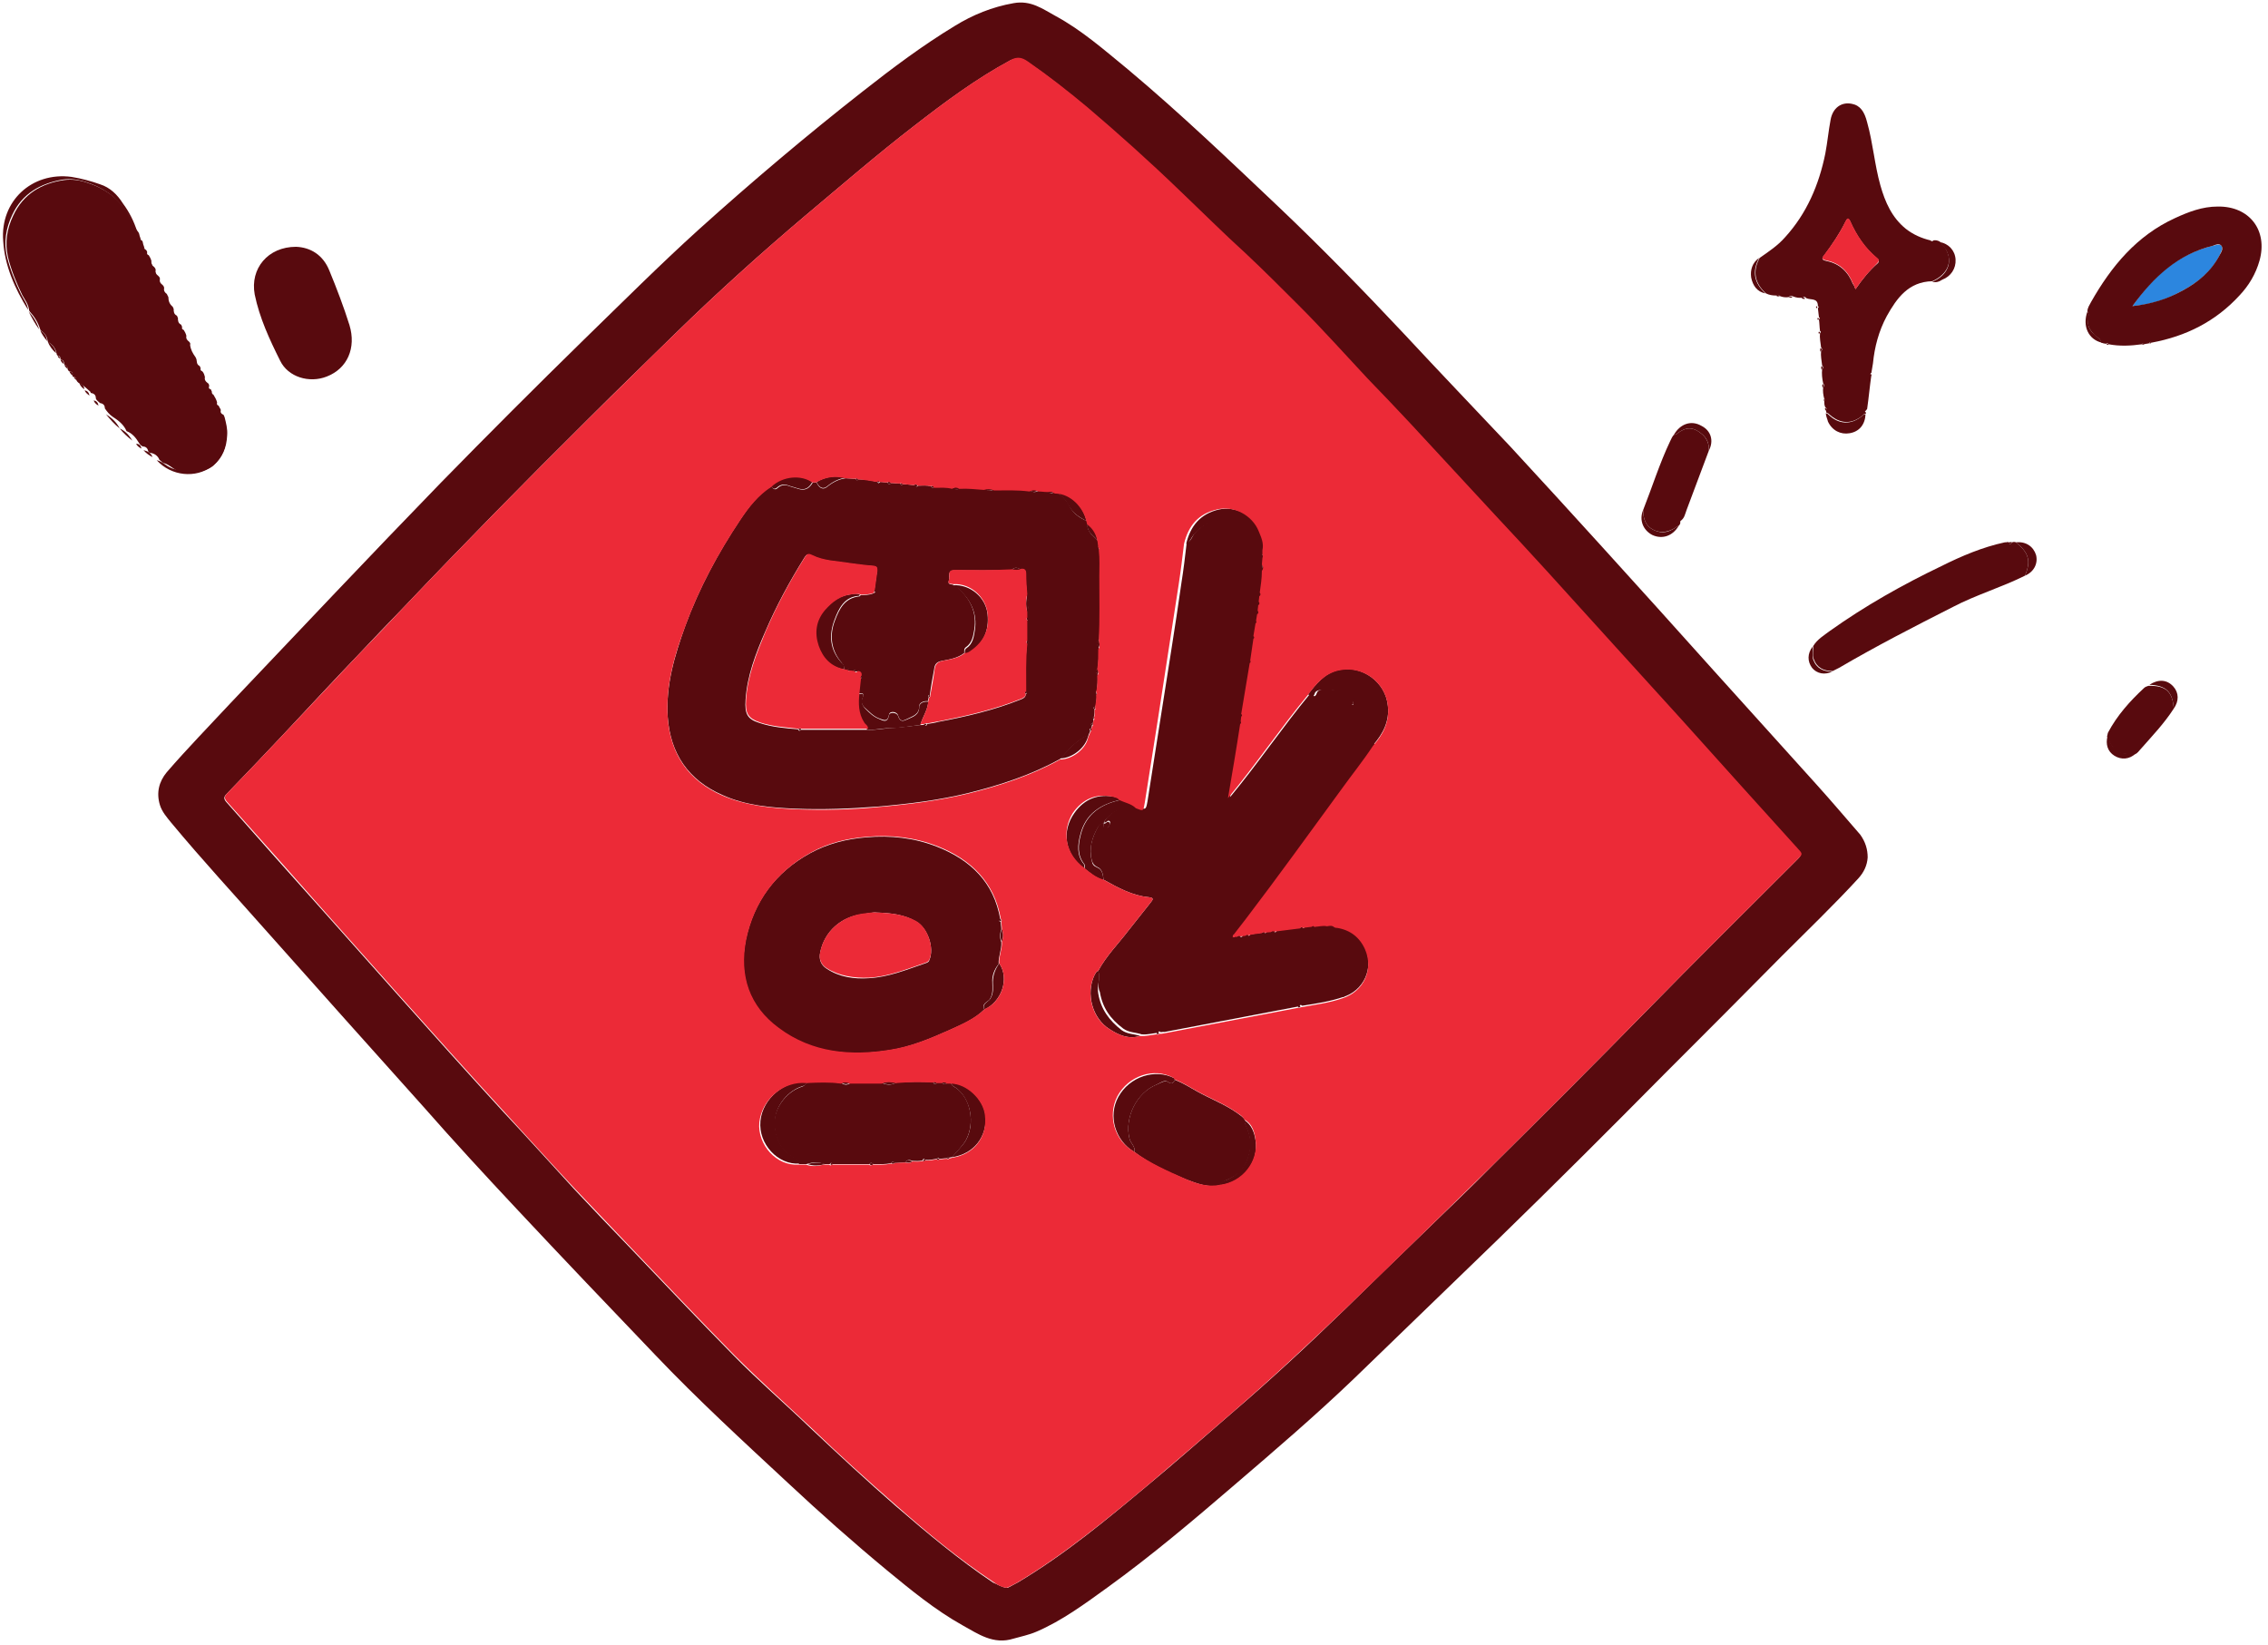 <?xml version="1.0" encoding="UTF-8"?><svg xmlns="http://www.w3.org/2000/svg" xmlns:xlink="http://www.w3.org/1999/xlink" height="310.6" preserveAspectRatio="xMidYMid meet" viewBox="9.3 9.9 428.3 310.6" width="428.3"><g id="change1_1"><path d="M412,67.7c3.9-5.6,8.5-9.8,15.2-11.4c0.5-0.1,1.2-0.4,1.6,0c0.4,0.5-0.1,1.1-0.3,1.7 c-1.5,3.1-4.1,5.2-7.1,6.8C418.6,66.4,415.5,67.4,412,67.7z" fill="#2C86DF" /></g><g fill="#580A0E" id="change2_1"><path d="M362,171.8c-0.1,1.5-0.7,2.8-1.8,4c-4.6,5-9.6,9.8-14.4,14.6c-7.3,7.4-14.7,14.8-22.1,22.2 c-10.4,10.5-20.8,20.9-31.4,31.2c-9.1,8.8-18.2,17.6-27.3,26.4c-7.3,7-14.9,13.5-22.6,20.1c-7.8,6.7-15.6,13.3-23.9,19.3 c-4.3,3.1-8.6,6.3-13.5,8.4c-1.4,0.6-2.9,0.9-4.3,1.3c-3.8,1.2-6.7-0.9-9.6-2.5c-5.2-2.9-9.8-6.7-14.3-10.4 c-6.4-5.3-12.6-10.8-18.7-16.5c-8.5-7.9-17-15.7-25-24.1c-8.8-9.2-17.5-18.3-26.2-27.6c-6-6.4-11.9-12.8-17.7-19.4 c-9.8-10.9-19.6-21.9-29.4-32.9c-6.1-6.9-12.3-13.6-18.2-20.7c-0.8-1-1.7-2-2.1-3.3c-0.7-2.3-0.2-4.4,1.3-6.2 c3.8-4.4,7.9-8.6,11.9-12.9c13.3-14,26.5-28,39.9-41.8c8.9-9.1,17.9-18.1,27-27c7.2-7,14.3-14.1,21.7-20.8c10-9,20.4-17.8,31-26.1 c5.6-4.4,11.2-8.6,17.3-12.3c3.4-2.1,7.1-3.6,11.1-4.3c3.3-0.6,5.5,1.1,7.9,2.4c5,2.7,9.3,6.5,13.7,10.1 c9.9,8.3,19.2,17.2,28.6,26.1c8.1,7.7,15.9,15.7,23.6,23.9c6.6,7.1,13.3,14.1,20,21.2c5.8,6.3,11.6,12.6,17.3,18.9 c7.1,7.8,14.2,15.7,21.2,23.5c6.5,7.2,12.9,14.3,19.4,21.5c2.8,3.1,5.5,6.3,8.2,9.4C361.6,168.9,362,170.3,362,171.8z M199.4,309.7 c0.1,0,0.3,0,0.4-0.1c0.6-0.3,1.1-0.6,1.7-0.9c8.9-5.3,16.7-11.8,24.6-18.4c5.3-4.4,10.4-8.9,15.6-13.4 c7.5-6.4,14.7-13.1,21.7-19.9c4.7-4.6,9.4-9.2,14.2-13.8c4.6-4.5,9.3-8.9,13.8-13.5c9.6-9.5,19.2-19.1,28.6-28.7 c9.4-9.6,19-19.1,28.5-28.6c1.1-1.1,1.1-1.1,0.1-2.3c-3.4-3.8-6.9-7.6-10.3-11.4c-3.9-4.3-7.7-8.6-11.6-12.9 c-3.3-3.6-6.6-7.3-9.9-10.9c-5.2-5.7-10.3-11.4-15.5-17.1c-3.2-3.5-6.5-7-9.8-10.6c-5.4-5.8-10.7-11.6-16.1-17.4 c-2.6-2.8-5.4-5.6-8-8.4c-4.3-4.6-8.5-9.2-12.9-13.7c-3.3-3.3-6.6-6.6-10-9.8c-4.3-3.9-8.4-8-12.6-12c-5.7-5.4-11.5-10.7-17.4-15.7 c-3.6-3-7.3-6-11.2-8.6c-1-0.7-1.9-0.9-3.2-0.3c-6.5,3.5-12.4,7.9-18.2,12.4c-7,5.4-13.7,11.2-20.5,16.9 c-8.4,7.1-16.6,14.5-24.5,22.2c-5.4,5.3-10.9,10.6-16.3,16c-11.9,11.8-23.6,23.7-35.1,35.8c-2.9,3-5.8,6-8.7,9.1 c-4.8,5-9.5,10.1-14.3,15.2c-3.5,3.7-6.9,7.3-10.4,10.9c-0.5,0.5-0.6,0.9-0.1,1.5c6.1,6.9,12.2,13.8,18.4,20.7 c4.6,5.2,9.2,10.3,13.8,15.5c6.7,7.5,13.4,15,20.2,22.4c4.5,4.8,8.9,9.7,13.4,14.6c3.3,3.5,6.6,7,10,10.5c6.7,7,13.3,14,20.1,20.9 c4.6,4.7,9.6,9,14.4,13.6c5.3,5,10.7,10,16.2,14.8c5.9,5.1,11.9,10.1,18.3,14.4C197.6,309,198.4,309.6,199.4,309.7z" fill="inherit" /><path d="M24.3,82.3c-0.3-0.2-0.5-0.4-0.6-0.7c0-0.3-0.1-0.5-0.4-0.5C23.1,81.1,23,81,23,80.8 c0.1-0.5-0.1-0.7-0.6-0.8c-0.2-0.1-0.3-0.2-0.3-0.4c0-0.4-0.2-0.7-0.6-0.8c0-0.1-0.1-0.1-0.1-0.2c0-0.4-0.1-0.7-0.6-0.8 c0-0.1-0.1-0.1-0.1-0.2c0-0.3-0.1-0.5-0.4-0.5c-0.2-0.1-0.3-0.2-0.3-0.4c-0.2-1-0.7-1.7-1.6-2.2c0-0.1-0.1-0.1-0.1-0.2 c-0.1-0.8-0.5-1.5-1.3-2c0-0.1-0.1-0.1-0.1-0.2c-0.4-1.3-1.1-2.4-2-3.4c0-0.1-0.1-0.1-0.1-0.2c-0.1-1.1-0.8-2-1.3-2.9 c-1.1-2.3-2.1-4.7-2.7-7.2c-0.6-2.7-0.2-5.3,1-7.8c1.9-4.1,5.4-6.1,9.6-6.7c1.4-0.2,3,0,4.4,0.5c3.1,1,5.6,2.7,7.4,5.4 c0.8,1.3,1.2,2.7,2.2,3.9c0.1,0.1,0.1,0.2,0.2,0.4c0,0.5,0,1,0.6,1.3c0,0.1,0.1,0.3,0.1,0.4c0,0.5,0,1,0.6,1.3 c0.1,0.1,0.1,0.2,0.2,0.4c-0.1,0.3,0,0.5,0.3,0.6c0.2,0.3,0.4,0.7,0.5,1.1c-0.1,0.5,0.1,0.8,0.5,1.1c0.2,0.2,0.3,0.4,0.3,0.6 c-0.1,0.5,0.1,0.8,0.5,1.1c0.2,0.2,0.3,0.3,0.3,0.6c-0.1,0.5,0.1,0.8,0.5,1.1c0.2,0.2,0.3,0.4,0.3,0.6c-0.1,0.5,0.1,0.8,0.5,1.1 c0.1,0.2,0.2,0.4,0.3,0.6c0,0.7,0.2,1.3,0.8,1.8c0.1,0.1,0.1,0.3,0.2,0.4c0,0.5,0,1,0.6,1.3c0.1,0.1,0.1,0.3,0.2,0.4 c0,0.5,0,1,0.6,1.3c0.1,0.1,0.1,0.3,0.2,0.4c-0.1,0.3,0,0.5,0.3,0.6c0.2,0.3,0.4,0.7,0.5,1.1c-0.1,0.5,0.1,0.8,0.5,1.1 c0.2,0.2,0.3,0.4,0.2,0.6c0.1,0.9,0.5,1.6,1,2.3c0.1,0.1,0.1,0.3,0.2,0.4c0.1,0.5,0,1,0.6,1.3c0.1,0.1,0.1,0.3,0.2,0.4 c-0.1,0.3,0,0.5,0.3,0.6c0.3,0.3,0.4,0.7,0.5,1.1c-0.1,0.5,0.1,0.8,0.5,1.1c0.2,0.1,0.3,0.3,0.3,0.6c-0.1,0.3-0.1,0.5,0.3,0.6 c0.1,0.1,0.1,0.3,0.2,0.4c0,0.2,0,0.5,0.3,0.6c0.3,0.5,0.6,1,0.7,1.5c-0.1,0.3,0,0.5,0.3,0.6c0.1,0.3,0.3,0.5,0.4,0.8 c-0.1,0.4,0,0.7,0.5,0.9c0.1,0.1,0.1,0.3,0.2,0.4c0.3,1.2,0.6,2.3,0.5,3.5c-0.1,2.3-0.9,4.2-2.6,5.7c-1.5,1.3-5.1,1.8-6.9,0.9 c-0.9-0.4-1.6-1.2-2.6-1.4c-0.2-0.2-0.5-0.4-0.7-0.6c-0.3-0.8-1-1.2-1.7-1.3c-0.2,0-0.3-0.1-0.4-0.3c-0.1-0.5-0.4-0.9-1-0.9 c-0.3-0.1-0.5-0.3-0.7-0.6c-0.6-1-1.3-1.9-2.4-2.3c0,0,0,0,0,0c-0.5-1.2-1.5-2-2.6-2.7c-0.6-0.4-1.1-1-1.5-1.6c0-0.6-0.3-0.9-0.9-1 c-0.3-0.3-0.7-0.5-0.8-0.9c0-0.6-0.3-0.9-0.9-1c-0.1,0-0.1-0.1-0.1-0.2C25.2,82.8,24.8,82.5,24.3,82.3z" fill="inherit" /><path d="M347.1,66c-0.6,0.1-1.2,0-1.7-0.2c-0.2-0.3-0.4-0.3-0.7-0.1c-0.7,0-1.3-0.1-1.9-0.4 c-2.1-1.9-2.6-4.1-1.2-6.7c1.7-1.2,3.4-2.3,4.8-3.9c4.1-4.5,6.4-9.9,7.6-15.8c0.4-2.1,0.6-4.3,1-6.4c0.4-2.2,2-3.4,4-3 c1.6,0.3,2.4,1.5,2.9,3.5c1.1,3.9,1.4,8,2.5,11.9c0.9,3.2,2.2,6.1,4.8,8.2c1.4,1.1,3,1.8,4.7,2.2c0.1,0.2,0.3,0.3,0.5,0 c0.4-0.1,0.8,0,1.2,0.2c0.4,0.5,0.9,0.9,1.2,1.5c1.3,2.3,0.3,4.7-2.6,6c-4.5,0.1-6.7,3.2-8.6,6.6c-1.5,2.8-2.3,5.8-2.6,8.9 c-0.1,0.6-0.2,1.2-0.3,1.8c-0.2,0.1-0.3,0.3,0,0.4c-0.3,2.1-0.5,4.3-0.8,6.4c0,0.1-0.2,0.2-0.3,0.4c0,0-0.1,0-0.1,0.1 c0,0,0,0.1,0.1,0.1c0,0.1,0.1,0.2,0.1,0.3c-0.3,0-0.4,0.1-0.6,0.3c-2.1,1.8-4.4,1.7-6.5-0.3c-0.1-0.1-0.3-0.1-0.4-0.2 c0-0.2-0.1-0.3-0.1-0.5c0.2-0.2,0.2-0.3-0.1-0.5c-0.2-0.4-0.2-0.8-0.2-1.2c0.2-0.2,0.2-0.3,0-0.4c-0.2-0.7-0.3-1.5-0.2-2.2 c0.3-0.2,0.2-0.5,0-0.7c-0.2-0.9-0.3-1.8-0.2-2.7c0.3-0.2,0.2-0.5,0-0.7c-0.1-0.9-0.3-1.8-0.2-2.7c0.3-0.2,0.2-0.5,0-0.7 c-0.1-0.9-0.3-1.8-0.2-2.7c0.2-0.2,0.2-0.3,0-0.4c-0.1-0.7-0.1-1.5-0.2-2.2c0.2-0.2,0.2-0.3,0-0.4c-0.1-0.6-0.1-1.1-0.2-1.7 c0.2-0.2,0.2-0.3,0-0.4c0-1.6-1.3-1.1-2.2-1.5c-0.2-0.3-0.4-0.3-0.7-0.1c-0.6,0.1-1.2,0-1.7-0.2C347.5,65.7,347.3,65.7,347.1,66z M359.7,64.5c1.3-1.9,2.6-3.5,4.1-4.8c0.4-0.3,0.4-0.7,0-1c-2.3-1.9-3.9-4.3-5.1-7c-0.4-0.8-0.6-0.5-0.9,0.1 c-1.1,2.2-2.5,4.3-4,6.3c-0.6,0.7-0.4,0.9,0.5,1.1c2.4,0.5,4,2,4.9,4.3C359.4,63.7,359.5,64,359.7,64.5z" fill="inherit" /><path d="M403.5,68.7c0-0.7,0.4-1.2,0.7-1.8c3.8-6.7,8.6-12.5,15.8-15.8c2.6-1.2,5.2-2.2,8.1-2.2 c6-0.1,9.5,4.5,7.9,10.2c-0.7,2.5-2,4.7-3.8,6.6c-4.5,4.9-10.1,7.7-16.6,8.9c-0.2-0.2-0.3-0.2-0.4,0.1c-0.3,0.1-0.7,0.1-1,0.2 c-0.2-0.2-0.3-0.2-0.4,0c-2.1,0.3-4.2,0.4-6.3,0c-0.1-0.2-0.3-0.3-0.4-0.1c-0.4,0-0.7-0.1-1-0.2c-0.1-0.7-0.7-1-1.2-1.4 c-0.9-0.9-1.5-1.8-1.3-3.1C403.7,69.6,403.8,69.1,403.5,68.7z M412,67.7c3.5-0.4,6.5-1.3,9.4-2.9c3-1.6,5.5-3.7,7.1-6.8 c0.3-0.5,0.7-1.2,0.3-1.7c-0.4-0.5-1.1-0.2-1.6,0C420.6,57.9,416,62.2,412,67.7z" fill="inherit" /><path d="M65.2,56.5c2.7,0.1,5.1,1.5,6.3,4.5c1.4,3.4,2.7,6.8,3.8,10.3c1.3,4.3-0.4,8.2-4.3,9.7 c-3.3,1.3-7.3,0.1-8.8-3c-2-4-3.9-8.1-4.8-12.5C56.5,60.6,59.9,56.5,65.2,56.5z" fill="inherit" /><path d="M389.3,112.3c0.2-0.1,0.5-0.1,0.7,0c2.2,1.8,3,3.3,1.7,6.3c-4.4,2.2-9.2,3.6-13.6,5.9 c-7.3,3.7-14.5,7.4-21.5,11.5c-0.4,0.2-0.8,0.4-1.2,0.6c-1.7,0-3-0.6-3.6-2.3c-0.3-0.8,0-1.6-0.1-2.4c0.8-1.3,2-2,3.2-2.9 c6.6-4.7,13.7-8.7,21-12.2c3.8-1.9,7.8-3.6,12-4.5c0.2,0,0.4,0,0.6-0.1C388.7,112.7,389,112.7,389.3,112.3z" fill="inherit" /><path d="M332,95c-1.4,3.7-2.8,7.5-4.2,11.2c-0.3,0.8-0.4,1.6-1.2,2.1c0,0,0,0.1,0,0.1c0.1,0.3-0.1,0.6-0.3,0.8 c-0.3,0-0.5,0.3-0.7,0.4c-1.2,0.7-2.4,1-3.7,0.5c-1.8-0.7-2.3-2.2-2.3-3.9c1.7-4.3,3.1-8.8,5.1-13c0.2-0.4,0.4-0.9,0.7-1.2 c0.3,0,0.5-0.1,0.7-0.3c1.6-1.2,2.9-1.2,4.4,0C331.6,92.5,332.1,93.7,332,95z" fill="inherit" /><path d="M419.8,143.7c-1.8,2.8-4.1,5.2-6.3,7.7c-0.3,0.3-0.5,0.7-1,0.9c-0.8,0-1.5,0-2.3-0.1 c-1.8-0.3-2.3-1.8-3-3.2c0.1-0.3,0.1-0.6,0.2-0.8c1.7-3.2,4.1-5.9,6.8-8.4c0.2-0.2,0.5-0.3,0.8-0.4 C418.3,139.3,419.6,140.5,419.8,143.7z" fill="inherit" /><path d="M35.2,53.6c-1-1.2-1.3-2.7-2.2-3.9c-1.8-2.7-4.3-4.4-7.4-5.4c-1.5-0.5-3-0.7-4.4-0.5 c-4.2,0.7-7.7,2.6-9.6,6.7c-1.2,2.5-1.6,5.2-1,7.8c0.6,2.5,1.6,4.9,2.7,7.2c0.5,1,1.2,1.8,1.3,2.9c-2.5-4-4.4-8.3-4.7-13 c-0.6-7.5,5.4-13.1,12.9-12.1c1.9,0.3,3.7,0.8,5.4,1.4c1.9,0.6,3.3,2,4.3,3.6C33.7,49.9,34.6,51.7,35.2,53.6z" fill="inherit" /><path d="M38.9,96.8c1,0.2,1.7,1,2.6,1.4c1.7,0.9,5.4,0.4,6.9-0.9c1.7-1.5,2.5-3.3,2.6-5.7c0-1.3-0.2-2.4-0.5-3.5 c2.3,3.4,1.9,7.4-1.1,9.8C46.3,100.3,41.6,99.8,38.9,96.8z" fill="inherit" /><path d="M354.1,87.9c0.1,0.1,0.3,0.1,0.4,0.2c2,2,4.4,2.1,6.5,0.3c0.2-0.2,0.4-0.3,0.6-0.3c-0.1,2-1.2,3.3-3,3.6 c-1.7,0.3-3.3-0.5-4.1-2.2C354.4,89,354.1,88.5,354.1,87.9z" fill="inherit" /><path d="M374.2,63.1c2.9-1.2,3.9-3.7,2.6-6c-0.3-0.5-0.8-1-1.2-1.5c1.7,0.3,2.9,1.6,3,3.3c0.1,1.7-0.9,3.2-2.5,3.8 C375.5,63.1,374.9,63.3,374.2,63.1z" fill="inherit" /><path d="M391.7,118.6c1.3-3,0.5-4.5-1.7-6.3c1.9-0.2,3.3,0.8,3.8,2.4C394.2,116.3,393.4,117.9,391.7,118.6z" fill="inherit" /><path d="M332,95c0.1-1.4-0.4-2.5-1.5-3.3c-1.5-1.2-2.8-1.2-4.4,0c-0.2,0.2-0.4,0.3-0.7,0.3c1.2-2.1,3.3-2.8,5.2-1.7 C332.4,91.2,333,93.1,332,95z" fill="inherit" /><path d="M419.8,143.7c-0.2-3.2-1.5-4.4-4.6-4.5c1.7-1.1,3.3-1,4.5,0.3C420.8,140.7,420.8,142.3,419.8,143.7z" fill="inherit" /><path d="M319.6,106.2c0,1.7,0.5,3.2,2.3,3.9c1.4,0.6,2.6,0.2,3.7-0.5c0.2-0.1,0.4-0.4,0.7-0.4 c-1.1,1.9-3.1,2.6-5,1.7C319.6,110,318.8,108.1,319.6,106.2z" fill="inherit" /><path d="M407.3,148.9c0.6,1.4,1.2,2.9,3,3.2c0.7,0.1,1.5,0.1,2.3,0.1c-1.2,1.1-2.7,1.2-4,0.4 C407.3,151.8,406.9,150.4,407.3,148.9z" fill="inherit" /><path d="M341.5,58.6c-1.4,2.6-0.9,4.8,1.2,6.7c-1.6-0.3-2.4-1.5-2.7-3C339.8,60.9,340.2,59.5,341.5,58.6z" fill="inherit" /><path d="M351.6,132c0.1,0.8-0.1,1.6,0.1,2.4c0.6,1.7,1.9,2.3,3.6,2.3c-1.4,0.7-2.9,0.4-3.8-0.7 C350.6,134.8,350.6,133.3,351.6,132z" fill="inherit" /><path d="M403.5,68.7c0.3,0.4,0.3,0.9,0.2,1.4c-0.3,1.3,0.3,2.3,1.3,3.1c0.4,0.4,1,0.7,1.2,1.4 C403.7,74,402.5,71.5,403.5,68.7z" fill="inherit" /><path d="M29.3,88.1c1.1,0.7,2,1.5,2.6,2.7C30.9,90,30.1,89.1,29.3,88.1z" fill="inherit" /><path d="M14.7,68.7c0.9,1,1.6,2.1,2,3.4C15.9,71,15.3,69.9,14.7,68.7z" fill="inherit" /><path d="M31.9,90.8c1.1,0.5,1.8,1.3,2.4,2.3C33.4,92.4,32.6,91.7,31.9,90.8z" fill="inherit" /><path d="M18.3,74.4c0.8,0.5,1.4,1.2,1.6,2.2C19.2,76,18.7,75.3,18.3,74.4z" fill="inherit" /><path d="M16.9,72.3c0.8,0.4,1.2,1.1,1.3,2C17.7,73.7,17.2,73,16.9,72.3z" fill="inherit" /><path d="M36.4,94.9c0.8,0.2,1.4,0.5,1.7,1.3C37.5,95.9,36.9,95.5,36.4,94.9z" fill="inherit" /><path d="M45.2,76.8c-0.5-0.7-0.9-1.4-1-2.3C44.7,75.3,45,76,45.2,76.8z" fill="inherit" /><path d="M41.2,67.5c-0.6-0.5-0.7-1.1-0.8-1.8C40.8,66.2,41,66.8,41.2,67.5z" fill="inherit" /><path d="M35,93.7c0.6,0,0.9,0.3,1,0.9C35.6,94.4,35.2,94.1,35,93.7z" fill="inherit" /><path d="M24.3,82.3c0.5,0.1,0.9,0.4,0.9,1.1C24.8,83.1,24.5,82.8,24.3,82.3z" fill="inherit" /><path d="M25.3,83.6c0.5,0.1,0.8,0.4,0.9,1C25.8,84.3,25.4,84,25.3,83.6z" fill="inherit" /><path d="M27,85.5c0.5,0.1,0.8,0.4,0.9,1C27.4,86.2,27.1,85.9,27,85.5z" fill="inherit" /><path d="M35.9,55.2c-0.6-0.3-0.5-0.8-0.6-1.3C35.7,54.3,35.8,54.8,35.9,55.2z" fill="inherit" /><path d="M41.9,69.2c-0.6-0.3-0.5-0.8-0.6-1.3C41.7,68.2,41.8,68.7,41.9,69.2z" fill="inherit" /><path d="M36.6,56.9c-0.6-0.3-0.5-0.8-0.6-1.3C36.4,56,36.5,56.4,36.6,56.9z" fill="inherit" /><path d="M42.6,70.8c-0.6-0.3-0.5-0.8-0.6-1.3C42.4,69.9,42.5,70.4,42.6,70.8z" fill="inherit" /><path d="M46,78.5c-0.5-0.3-0.5-0.8-0.6-1.3C45.8,77.6,45.9,78.1,46,78.5z" fill="inherit" /><path d="M47.3,81.6c-0.4-0.3-0.5-0.6-0.5-1.1C47.1,80.9,47.3,81.2,47.3,81.6z" fill="inherit" /><path d="M38,60c-0.4-0.3-0.5-0.6-0.5-1.1C37.7,59.3,38,59.6,38,60z" fill="inherit" /><path d="M38.7,61.7c-0.4-0.3-0.5-0.6-0.5-1.1C38.5,61,38.7,61.3,38.7,61.7z" fill="inherit" /><path d="M39.4,63.4c-0.4-0.3-0.5-0.6-0.5-1.1C39.2,62.6,39.4,63,39.4,63.4z" fill="inherit" /><path d="M40.1,65.1c-0.4-0.3-0.5-0.6-0.5-1.1C39.9,64.3,40.1,64.6,40.1,65.1z" fill="inherit" /><path d="M44,74c-0.4-0.3-0.5-0.6-0.5-1.1C43.7,73.2,44,73.5,44,74z" fill="inherit" /><path d="M389.3,112.3c-0.3,0.4-0.6,0.3-0.9,0.1C388.6,112.3,389,112.2,389.3,112.3z" fill="inherit" /><path d="M21.5,78.8c0.4,0.1,0.6,0.3,0.6,0.8C21.8,79.3,21.5,79.1,21.5,78.8z" fill="inherit" /><path d="M22.4,80c0.5,0.1,0.7,0.3,0.6,0.8C22.7,80.6,22.5,80.3,22.4,80z" fill="inherit" /><path d="M50.2,87.6c-0.4-0.1-0.6-0.4-0.5-0.9C50,87,50.2,87.3,50.2,87.6z" fill="inherit" /><path d="M20.7,77.8c0.5,0.1,0.6,0.3,0.6,0.8C21,78.4,20.8,78.1,20.7,77.8z" fill="inherit" /><path d="M353.3,79c0.3,0.2,0.3,0.4,0,0.7C353.2,79.5,353.2,79.2,353.3,79z" fill="inherit" /><path d="M353.1,75.6c0.3,0.2,0.3,0.4,0,0.7C353,76.1,353,75.9,353.1,75.6z" fill="inherit" /><path d="M347.1,66c0.2-0.2,0.5-0.2,0.7,0.1C347.5,66.1,347.3,66.1,347.1,66z" fill="inherit" /><path d="M344.7,65.7c0.2-0.2,0.5-0.2,0.7,0.1C345.1,65.9,344.9,65.9,344.7,65.7z" fill="inherit" /><path d="M353.5,82.4c0.3,0.2,0.3,0.4,0,0.7C353.4,82.8,353.4,82.6,353.5,82.4z" fill="inherit" /><path d="M349.5,66.2c0.2-0.2,0.5-0.2,0.7,0.1C349.9,66.4,349.7,66.3,349.5,66.2z" fill="inherit" /><path d="M374.4,55.5c-0.2,0.2-0.3,0.2-0.5,0C374.1,55.4,374.2,55.4,374.4,55.5z" fill="inherit" /><path d="M37,57.9c-0.3-0.1-0.3-0.3-0.3-0.6C37,57.4,37.1,57.6,37,57.9z" fill="inherit" /><path d="M352.3,67.7c0.2,0.1,0.3,0.3,0,0.4C352.3,68,352.2,67.9,352.3,67.7z" fill="inherit" /><path d="M352.6,69.9c0.2,0.1,0.3,0.3,0,0.4C352.5,70.2,352.5,70,352.6,69.9z" fill="inherit" /><path d="M43,71.8c-0.3-0.1-0.3-0.3-0.3-0.6C43,71.4,43.1,71.5,43,71.8z" fill="inherit" /><path d="M352.8,72.5c0.2,0.1,0.3,0.3,0,0.4C352.7,72.8,352.7,72.7,352.8,72.5z" fill="inherit" /><path d="M415.2,74.7c0.1-0.2,0.3-0.3,0.4-0.1C415.5,74.7,415.4,74.8,415.2,74.7z" fill="inherit" /><path d="M49.3,86C49,85.9,49,85.6,49,85.3C49.2,85.5,49.3,85.7,49.3,86z" fill="inherit" /><path d="M407.1,74.9c0.2-0.2,0.3-0.2,0.4,0.1C407.3,75,407.2,75,407.1,74.9z" fill="inherit" /><path d="M413.8,74.9c0.1-0.2,0.3-0.3,0.4,0C414.1,75,413.9,75,413.8,74.9z" fill="inherit" /><path d="M353.8,85.2c0.2,0.1,0.3,0.3,0,0.4C353.7,85.6,353.7,85.4,353.8,85.2z" fill="inherit" /><path d="M20.2,77.1c0.3,0,0.4,0.2,0.4,0.5C20.4,77.5,20.2,77.3,20.2,77.1z" fill="inherit" /><path d="M354,86.9c0.2,0.1,0.3,0.3,0.1,0.5C353.9,87.2,353.9,87.1,354,86.9z" fill="inherit" /><path d="M46.4,79.5c-0.3-0.1-0.3-0.3-0.3-0.6C46.3,79.1,46.4,79.2,46.4,79.5z" fill="inherit" /><path d="M362.6,80.9c-0.2-0.2-0.2-0.3,0-0.4C362.7,80.6,362.7,80.8,362.6,80.9z" fill="inherit" /><path d="M48.3,83.8C48,83.7,48,83.5,48,83.2C48.2,83.4,48.3,83.6,48.3,83.8z" fill="inherit" /><path d="M47.9,82.8c-0.3-0.1-0.3-0.3-0.3-0.6C47.8,82.4,47.9,82.6,47.9,82.8z" fill="inherit" /><path d="M23.3,81.1c0.3,0,0.4,0.2,0.4,0.5C23.5,81.6,23.4,81.4,23.3,81.1z" fill="inherit" /><path d="M326.6 108.4L326.7 108.3 326.7 108.4z" fill="inherit" /><path d="M361.6,87.8c0,0,0-0.1-0.1-0.1c0,0,0,0,0.1-0.1C361.5,87.7,361.5,87.8,361.6,87.8z" fill="inherit" /><path d="M216,143.8c0,0.5,0,1-0.1,1.4c-0.3,0.1-0.4,0.3-0.1,0.5c0,0.2-0.1,0.5-0.1,0.7c-0.3,0.1-0.5,0.2-0.2,0.5 c0,0.2-0.1,0.3-0.1,0.5c-0.3,0.1-0.5,0.2-0.2,0.5c-0.1,0.3-0.3,0.6-0.4,1c-0.3,0-0.6,0.1-0.9,0.3c-1.8,1-3,2.6-4.4,4 c-5.4,3-11.2,4.9-17.2,6.4c-5.7,1.4-11.4,2.1-17.3,2.6c-5.1,0.4-10.3,0.6-15.4,0.4c-4.8-0.2-9.5-0.6-13.9-2.6 c-6.4-2.8-9.8-7.8-10.3-14.7c-0.4-6,1.3-11.6,3.3-17.2c2.6-7.1,6.2-13.8,10.4-20.1c1.6-2.4,3.4-4.8,5.9-6.3 c0.3,0.6,0.7,0.8,1.2,0.3c0.7-0.6,1.4-0.6,2.2-0.3c0.5,0.2,1.1,0.3,1.6,0.5c1.3,0.4,2.1,0,2.8-1.2c0.2,0,0.5,0,0.7,0 c0.4,0.9,1.1,1.5,1.9,0.9c1.1-0.9,2.2-1.5,3.6-1.7c0.6,0,1.3,0.1,1.9,0.1c0.1,0.3,0.3,0.4,0.5,0.1c1.2,0,2.4,0.2,3.6,0.5 c0.1,0.3,0.3,0.3,0.5,0c0.5,0,0.9,0.1,1.4,0.1c0.2,0.4,0.4,0.4,0.7,0.1c0.6,0,1.1,0.1,1.7,0.1c0.1,0.3,0.3,0.4,0.5,0.1 c0.7,0.1,1.4,0.1,2.2,0.2c0.2,0.3,0.5,0.4,0.7,0.1c0.8,0,1.6-0.1,2.4,0.1c0.2,0.4,0.4,0.4,0.7,0.1c1.1,0,2.2-0.1,3.4,0.2 c0.5,0.4,1,0.4,1.4,0c1.5-0.1,3,0.1,4.6,0.2c0.6,0.4,1.3,0.4,1.9,0.1c2.2,0,4.5-0.1,6.7,0.2c0.6,0.4,1.1,0.4,1.7,0 c0.6,0,1.1,0.1,1.7,0.1c0.3,0.6,0.8,0.5,1.2,0.2c0.2,0,0.3,0,0.5,0.1c1.1,0.6,1.9,1.6,2.4,2.6c0.7,1.4,1.9,2.2,3.3,2.8 c0,0.1,0.1,0.3,0.1,0.4c-0.1,0.5,0,1,0.3,1.5c0.4,0.8,1.3,1.2,1.7,2c0,0.3,0.1,0.6,0.1,0.9c-0.3,0.2-0.1,0.4,0.1,0.5 c0.3,1.6,0.1,3.3,0.1,4.9c0,4,0.1,8.1-0.1,12.1c-0.6,0.5-0.4,1.1-0.1,1.7c0,1.3,0,2.6-0.2,3.8c-0.4,0.4-0.4,0.8,0,1.2 c0,1,0,2.1-0.2,3.1c-0.2,0.1-0.3,0.3,0,0.5c0.1,0.8-0.1,1.6-0.2,2.4C215.8,143.4,215.7,143.6,216,143.8z M200.4,117.5 c-3.6,0.2-7.2,0.1-10.8,0.1c-1.6,0-0.8,1.3-1.1,1.9c-0.3,0.8,0.4,0.7,0.8,0.8c0.1,0.5,0.6,0.3,0.8,0.5c2.4,2.1,3.7,4.7,3.2,7.9 c-0.2,1.2-0.4,2.6-1.6,3.4c-0.4,0.3-0.3,0.7-0.3,1.1c-1.3,1-2.8,1.2-4.3,1.5c-1,0.2-1.3,0.7-1.4,1.6c-0.3,1.6-0.6,3.2-0.8,4.8 c-0.3,0.1-0.5,0.2-0.2,0.5c-0.1,0.2-0.1,0.5-0.2,0.7c-0.8-0.1-1.6,0.3-1.6,0.9c0,1.6-1.2,1.9-2.2,2.4c-0.8,0.4-1.4,0.7-1.8-0.6 c-0.2-0.8-1.6-0.9-1.7-0.2c-0.3,1.6-1.1,1-2,0.7c-1-0.4-1.6-1.1-2.4-1.8c-0.7-0.6-1-1.2-0.6-2.1c0.4-0.9-0.2-0.9-0.8-0.7 c0.1-0.9,0.2-1.9,0.3-2.8c0.3-0.1,0.4-0.3,0.1-0.5c0-0.5-0.1-0.9-0.7-0.9c-0.2-0.3-0.5-0.4-0.7,0c-0.2,0-0.5-0.1-0.7-0.1 c-0.1-0.3-0.2-0.5-0.5-0.1c-0.2,0-0.3-0.1-0.5-0.1c0-0.5,0-0.9-0.4-1.3c-2.1-2.4-2.4-5.3-1.3-8.1c0.8-2.1,1.8-4.2,4.6-4.5 c0.1,0,0.1-0.1,0.2-0.2c0.8-0.1,1.7,0,2.5-0.4c0.3-0.1,0.4-0.3,0.1-0.5c0.2-1.2,0.3-2.4,0.5-3.6c0.1-0.6,0-1-0.8-1 c-1.5-0.1-2.9-0.3-4.4-0.5c-2.4-0.4-4.9-0.4-7.1-1.5c-0.8-0.4-1-0.2-1.4,0.4c-2.8,4.5-5.3,9.1-7.4,14c-1.8,4.1-3.4,8.3-3.7,12.8 c-0.2,2.8,0.4,3.7,2.6,4.4c2.4,0.8,4.8,1,7.3,1.2c0.1,0.3,0.3,0.4,0.5,0.1c4.2,0,8.3,0,12.5,0c1.4,0.1,2.8-0.2,4.2-0.3 c2-0.1,3.9-0.4,5.9-0.6c0.3,0,0.5,0,0.8-0.1c0.3,0.4,0.4,0.2,0.5-0.1c0.7-0.1,1.4-0.2,2.1-0.4c5.3-1,10.5-2.2,15.5-4.2 c0.5-0.2,1-0.4,1-1c0.3-0.2,0.3-0.3,0-0.5c0-3-0.1-5.9,0.2-8.9c0.3-0.2,0.3-0.5,0-0.7c0-1.3,0-2.6,0-3.8c0.3-0.2,0.2-0.3,0-0.5 c0-0.3,0-0.6,0-1c0.4-1.1,0.4-2.2,0-3.4c-0.1-1.3-0.2-2.6-0.2-3.9c0-0.8-0.3-1-1-0.9C201.5,117.1,200.9,116.9,200.4,117.5z" fill="inherit" /><path d="M216.7,193.2c1.5-2.8,3.8-5.1,5.7-7.6c1.4-1.8,2.8-3.5,4.2-5.3c0.5-0.6,0.6-0.9-0.4-1 c-3.1-0.3-5.8-1.8-8.5-3.3c-0.1-0.9-0.2-2-1.2-2.4c-0.6-0.3-0.8-0.6-1-1.2c-0.6-2.3,0-4.3,1.1-6.3c0.2-0.4,0.6-0.8,1.1-0.8 c0.1,0.3-0.2,0.8,0.3,0.9c0.4,0.1,0.6-0.2,0.8-0.5c0.1-0.2,0.2-0.5,0.1-0.7c-0.4-0.4-0.6,0.2-0.9,0.2c-0.1,0-0.2,0-0.2,0 c0.4-1.3,2.9-3.1,4-2.6c1.1,0.5,1.7,0.3,2.5-0.3c1.4,0.5,1.4,0.5,1.7-1.1c0.8-5.3,1.7-10.6,2.5-15.9c1.3-8.4,2.7-16.8,3.9-25.3 c0.4-2.5,0.7-5,1-7.6c0.8-0.3,1-1.1,1.4-1.7c3-3.6,7.8-3.9,11.1-0.5c1,1,1.6,2.2,2.2,3.4c0,0.2,0,0.5,0,0.7c-0.5,0.2-0.5,0.5,0,0.8 c0,0.4-0.1,0.8-0.1,1.2c-0.4,0.4-0.4,0.8,0,1.2c0,1.4-0.2,2.7-0.4,4.1c-0.4,0.2-0.4,0.4-0.1,0.7c0,0.3-0.1,0.6-0.1,1 c-0.4,0.2-0.4,0.4-0.1,0.7c0,0.3-0.1,0.6-0.1,1c-0.4,0.2-0.4,0.4-0.1,0.7c-0.1,0.4-0.1,0.8-0.2,1.2c-0.2,0.1-0.4,0.3-0.1,0.5 c-0.1,0.8-0.3,1.6-0.4,2.4c-0.2,0.1-0.3,0.3,0,0.5c-0.2,1.4-0.4,2.7-0.6,4.1c-0.2,0.1-0.4,0.3-0.1,0.5c-0.5,3.2-1.1,6.4-1.6,9.6 c-0.2,0.1-0.3,0.3,0,0.5c0,0.3-0.1,0.6-0.1,0.9c-0.2,0.1-0.4,0.3-0.1,0.5c-0.8,4.7-1.6,9.4-2.3,14c5.3-6.4,9.9-13.2,15.1-19.5 c0.5,0.2,0.9,1,1.3-0.2c0.1-0.4,0.8-0.7,1.4-0.6c0.5,0.1,1,0.2,1.5,0.1c3.6-0.5,7.7,3.7,8,7.2c0.1,0.7,0.3,1.6-0.1,1.9 c-1.1,0.7-0.1,0.8,0.2,1.2c-1.9,2.9-4,5.6-6.1,8.4c-5.9,8.2-11.8,16.4-18,24.4c-0.8,1-1.6,2.1-2.4,3.1c-0.2,0-0.4,0.1-0.3,0.3 c0.1,0.2,0.2,0.1,0.3,0c0.3,0,0.5,0,0.8-0.1c0.3,0.3,0.6,0.3,0.7-0.1c0.3,0,0.6-0.1,0.9-0.1c0.2,0.3,0.4,0.2,0.5-0.1 c0.9-0.1,1.7-0.2,2.6-0.4c0.2,0.3,0.4,0.2,0.5-0.1c0.4,0,0.8-0.1,1.2-0.1c0.3,0.3,0.6,0.3,0.7-0.1c1.6-0.2,3.2-0.4,4.8-0.6 c0.2,0.2,0.3,0.2,0.5-0.1c0.6-0.1,1.1-0.1,1.7-0.2c0.2,0.2,0.3,0.2,0.5,0c0.8,0,1.6-0.3,2.4-0.1c0.4,0.6,0.9,0.4,1.4,0.2 c0.2,0,0.3,0,0.5,0.1c0,0.8,0.6,1.1,1,1.5c2.4,2.4,3,6.1,1.5,9.1c-0.5,0.9-1.1,1.8-1.6,2.6c-2.6,0.9-5.3,1.3-7.9,1.7 c-0.3-0.3-0.4-0.1-0.5,0.1c-8.4,1.6-16.8,3.2-25.2,4.8c-0.3,0.1-0.6,0-1,0.1c-0.3-0.3-0.4-0.1-0.5,0.1c-1,0.1-2,0.4-3.1,0.3 c-1.2-0.4-2.4-0.3-3.5-1.1c-2.4-1.8-3.9-3.9-4.4-6.9C216.4,196,217.1,194.6,216.7,193.2z M264.9,142.7c0-0.2-0.1-0.3-0.2-0.2 c-0.1,0-0.1,0.2-0.1,0.3c0,0.1,0.1,0.2,0.2,0.2C264.8,142.9,264.9,142.8,264.9,142.7z" fill="inherit" /><path d="M195.2,200.5c-1.9,1.9-4.4,2.9-6.8,4c-3.6,1.6-7.2,3.1-11.1,3.7c-7.5,1.2-14.7,0.6-21-4.1 c-5.6-4.1-7.5-9.9-6.2-16.6c1.5-7.3,5.6-12.9,12.2-16.5c3.3-1.8,6.9-2.7,10.6-3c4.6-0.4,9.1,0.1,13.4,1.8 c6.3,2.5,10.7,6.7,11.9,13.7c-0.3,0.3-0.2,0.4,0.1,0.5c0,0.5,0.1,0.9,0.1,1.4c-0.3,0.8-0.3,1.6,0,2.4c0.1,1.4-0.6,2.7-0.5,4.1 c-0.8,1-1.3,2.2-1.2,3.5c0,1.1,0.2,2.1-0.5,3.2C195.8,199.1,194.6,199.4,195.2,200.5z M174.8,182.2c-0.6-0.1-1.6,0.2-2.6,0.3 c-4.1,0.5-7.2,3.3-8,7.2c-0.3,1.3,0.1,2.4,1.2,3.1c2.4,1.6,5.2,2,8,1.8c3.7-0.2,7.1-1.6,10.6-2.8c0.3-0.1,0.7-0.2,0.8-0.6 c1-2.3-0.3-6.1-2.5-7.3C180.1,182.6,177.7,182.3,174.8,182.2z" fill="inherit" /><path d="M180.2,229.4c-0.6,0-1.3,0.1-1.9,0.1c-0.3-0.3-0.5-0.3-0.7,0c-1.1,0.3-2.2,0.2-3.4,0.2 c-0.3-0.3-0.5-0.3-0.7,0c-2.3,0-4.6,0-7,0c-0.2-0.3-0.3-0.3-0.5,0c-0.3,0-0.6,0-1,0c-1.1-0.4-2.2-0.4-3.4,0c-0.5,0-1,0-1.4,0 c-0.1-0.5-0.5-0.8-0.9-1.1c-2.9-1.6-3.9-4.2-3.7-7.3c0.2-2.6,2.5-5.4,5.1-6.2c0.4-0.1,0.7-0.4,1-0.8c2.2-0.1,4.3-0.2,6.5,0.1 c0.6,0.4,1.1,0.4,1.7,0c2,0,4,0,6,0c0.9,0.4,1.8,0.4,2.7-0.1c2.3-0.2,4.6-0.2,6.9-0.1c0.2,0.5,0.5,0.5,0.8,0.1c0.3,0,0.6,0,0.9,0 c0.3,0.4,0.6,0.4,1,0.1c0.2,0,0.5,0,0.7,0c0.1,0.5,0.6,0.7,0.9,0.9c2.8,1.9,3.7,6.6,1.9,9.9c-0.7,1.2-1.7,2.1-2.6,3.2 c-0.2,0-0.3,0-0.5,0.1c-0.3-0.3-0.4-0.1-0.5,0.1c-0.5,0-0.9,0.1-1.4,0.1c-0.2-0.3-0.3-0.2-0.5,0c-0.7,0.1-1.4,0.3-2.2,0.2 c-0.2-0.3-0.4-0.2-0.5,0.1c-0.6,0.2-1.3,0.1-1.9,0.1C181.2,228.9,180.6,228.8,180.2,229.4z" fill="inherit" /><path d="M231.2,213.8c1.5,0.6,2.8,1.4,4.2,2.2c2.5,1.4,5.2,2.4,7.6,4.1c0.5,0.4,1.1,0.7,1.4,1.3 c-0.1,0.5,0.2,1,0.4,1.5c1,2.2,0.8,4.3-0.1,6.4c-0.7,1.7-2.1,2.7-3.7,3.4c-0.6,0.3-1.1,0.3-1.2,1c-2.3,0.5-4.4-0.3-6.5-1.1 c-3.4-1.4-6.8-2.9-9.8-5.2c0.3-1-0.7-1.6-0.9-2.5c-1-3.9,1.3-8.7,5.1-10.2c0.7-0.3,1.6-0.9,2.2-0.5 C230.7,214.8,230.9,214.2,231.2,213.8z" fill="inherit" /><path d="M268.6,150.6c-0.3-0.3-1.3-0.4-0.2-1.2c0.5-0.3,0.2-1.3,0.1-1.9c-0.3-3.5-4.4-7.7-8-7.2 c-0.5,0.1-1,0-1.5-0.1c-0.6-0.1-1.3,0.2-1.4,0.6c-0.4,1.2-0.8,0.4-1.3,0.2c1.6-2,3.1-4,5.8-4.6c4.4-1,8.9,2.3,9.3,6.8 C271.7,146.1,270.5,148.4,268.6,150.6z" fill="inherit" /><path d="M231.2,213.8c-0.3,0.4-0.5,1-1.3,0.4c-0.7-0.5-1.5,0.2-2.2,0.5c-3.7,1.5-6.1,6.2-5.1,10.2 c0.2,0.9,1.2,1.5,0.9,2.5c-3.6-2.1-5-6.8-3-10.4c2.1-3.8,6.9-5.4,10.6-3.5C231.1,213.6,231.1,213.7,231.2,213.8z" fill="inherit" /><path d="M161.8,214.2c-0.2,0.4-0.5,0.7-1,0.8c-2.6,0.8-4.9,3.5-5.1,6.2c-0.2,3.2,0.8,5.7,3.7,7.3 c0.4,0.2,0.8,0.6,0.9,1.1c-4.1,0.3-7.8-3.7-7.4-8C153.3,217.3,157.5,213.8,161.8,214.2z" fill="inherit" /><path d="M217.7,165.4c-0.5,0-0.9,0.4-1.1,0.8c-1.1,1.9-1.7,4-1.1,6.3c0.1,0.6,0.3,0.9,1,1.2c1,0.4,1.1,1.4,1.2,2.4 c-1.4-0.4-2.5-1.3-3.6-2.2c0-0.3,0.2-0.5,0-0.8c-1.4-1.7-1.2-3.7-0.7-5.6c1-4,3.9-5.8,7.7-6.6c1,0.6,2.3,0.7,3.2,1.6 c-0.8,0.6-1.4,0.9-2.5,0.3C220.6,162.3,218.1,164.1,217.7,165.4L217.7,165.4z" fill="inherit" /><path d="M221,160.9c-3.8,0.8-6.7,2.6-7.7,6.6c-0.5,1.9-0.7,3.9,0.7,5.6c0.2,0.3,0,0.5,0,0.8 c-3.6-2.7-4.3-7-1.8-10.5c1.9-2.7,4.6-3.7,7.8-3C220.4,160.5,220.8,160.5,221,160.9z" fill="inherit" /><path d="M189.1,228.4c0.8-1.1,1.9-2,2.6-3.2c1.8-3.2,0.9-7.9-1.9-9.9c-0.3-0.2-0.8-0.4-0.9-0.9c3,0,6.1,3,6.5,6 C195.8,224.5,193.2,227.8,189.1,228.4z" fill="inherit" /><path d="M248,113.8c-0.6-1.2-1.2-2.4-2.2-3.4c-3.3-3.3-8.1-3.1-11.1,0.5c-0.5,0.6-0.7,1.4-1.4,1.7 c0.8-3.4,2.7-5.7,6.2-6.5c3.1-0.7,6.7,1.1,7.9,4.1C247.8,111.4,248.3,112.5,248,113.8z" fill="inherit" /><path d="M262.8,198.2c0.5-0.9,1.1-1.7,1.6-2.6c1.5-3,0.9-6.7-1.5-9.1c-0.4-0.4-1.1-0.8-1-1.5 c2.5,0.3,4.3,1.8,5.3,4.1C268.7,192.7,266.9,197,262.8,198.2z" fill="inherit" /><path d="M216.7,193.2c0.5,1.4-0.3,2.8,0,4.3c0.5,3,2.1,5.1,4.4,6.9c1.1,0.8,2.4,0.7,3.5,1.1 c-2.2,0.7-4.1-0.2-5.8-1.3c-3.2-2-4.5-6.7-2.8-10.2C216.2,193.7,216.3,193.3,216.7,193.2z" fill="inherit" /><path d="M239.7,233.7c0.1-0.8,0.6-0.8,1.2-1c1.5-0.7,2.9-1.7,3.7-3.4c0.9-2.1,1.1-4.3,0.1-6.4 c-0.2-0.5-0.4-0.9-0.4-1.5c1.4,0.9,1.9,2.4,2.1,3.8C247.1,229.3,244,233.2,239.7,233.7z" fill="inherit" /><path d="M195.2,200.5c-0.5-1.1,0.7-1.4,1.1-2c0.7-1.1,0.5-2.1,0.5-3.2c0-1.3,0.5-2.5,1.2-3.5 C200,194.7,198.4,199.1,195.2,200.5z" fill="inherit" /><path d="M162.7,100.9c-0.7,1.3-1.5,1.6-2.8,1.2c-0.5-0.2-1.1-0.3-1.6-0.5c-0.8-0.3-1.5-0.3-2.2,0.3 c-0.5,0.5-0.9,0.3-1.2-0.3C157.1,99.7,160.6,99.3,162.7,100.9z" fill="inherit" /><path d="M214.5,108.3c-1.3-0.7-2.5-1.4-3.3-2.8c-0.6-1.1-1.3-2-2.4-2.6C211.4,103,213.9,105.4,214.5,108.3z" fill="inherit" /><path d="M209.5,153.1c1.4-1.4,2.6-3,4.4-4c0.3-0.2,0.6-0.3,0.9-0.3C214.4,151,211.8,153.1,209.5,153.1z" fill="inherit" /><path d="M169,100.1c-1.4,0.2-2.5,0.8-3.6,1.7c-0.8,0.6-1.5,0-1.9-0.9C165.2,99.9,167,99.6,169,100.1z" fill="inherit" /><path d="M216.6,112.1c-0.4-0.8-1.3-1.2-1.7-2c-0.2-0.5-0.4-0.9-0.3-1.5C215.8,109.5,216.4,110.7,216.6,112.1z" fill="inherit" /><path d="M161.8,229.7c1.1-0.3,2.2-0.4,3.4,0C164,230,162.9,230.1,161.8,229.7z" fill="inherit" /><path d="M178.6,214.3c-0.9,0.5-1.8,0.4-2.7,0.1C176.8,214,177.7,214.1,178.6,214.3z" fill="inherit" /><path d="M198.5,187.7c-0.4-0.8-0.3-1.6,0-2.4C198.8,186.1,198.8,186.9,198.5,187.7z" fill="inherit" /><path d="M197,102.3c-0.7,0.3-1.3,0.4-1.9-0.1C195.8,102,196.4,102,197,102.3z" fill="inherit" /><path d="M216.7,132.3c-0.3-0.6-0.5-1.2,0.1-1.7C216.9,131.2,217.1,131.7,216.7,132.3z" fill="inherit" /><path d="M205.4,102.5c-0.6,0.3-1.1,0.4-1.7,0C204.3,102.2,204.9,102.2,205.4,102.5z" fill="inherit" /><path d="M169.9,214.3c-0.6,0.4-1.1,0.4-1.7,0C168.8,214.1,169.4,214,169.9,214.3z" fill="inherit" /><path d="M190.6,102.1c-0.5,0.3-1,0.4-1.4,0C189.6,101.8,190.1,101.7,190.6,102.1z" fill="inherit" /><path d="M180.2,229.4c0.4-0.6,0.9-0.4,1.4-0.2C181.2,229.6,180.7,229.4,180.2,229.4z" fill="inherit" /><path d="M261.4,184.9c-0.5,0.3-1,0.4-1.4-0.2C260.4,184.6,260.9,184.5,261.4,184.9z" fill="inherit" /><path d="M216.5,137.3c-0.3-0.4-0.4-0.8,0-1.2C216.8,136.5,216.8,136.9,216.5,137.3z" fill="inherit" /><path d="M247.9,117.6c-0.3-0.4-0.3-0.8,0-1.2C248.2,116.8,248.2,117.2,247.9,117.6z" fill="inherit" /><path d="M208.3,102.8c-0.5,0.3-0.9,0.4-1.2-0.2C207.5,102.5,208,102.4,208.3,102.8z" fill="inherit" /><path d="M188.2,214.4c-0.3,0.3-0.7,0.3-1-0.1C187.5,214.1,187.9,214.1,188.2,214.4z" fill="inherit" /><path d="M182.6,101.6c-0.3,0.3-0.5,0.3-0.7-0.1C182.2,101.3,182.4,101.3,182.6,101.6z" fill="inherit" /><path d="M177.6,101.1c-0.3,0.3-0.5,0.3-0.7-0.1C177.1,100.8,177.4,100.8,177.6,101.1z" fill="inherit" /><path d="M246.9,125.8c-0.3-0.3-0.3-0.5,0.1-0.7C247.2,125.3,247.2,125.6,246.9,125.8z" fill="inherit" /><path d="M247.2,124.1c-0.3-0.3-0.2-0.5,0.1-0.7C247.4,123.6,247.4,123.9,247.2,124.1z" fill="inherit" /><path d="M247.4,122.4c-0.3-0.3-0.3-0.5,0.1-0.7C247.7,122,247.7,122.2,247.4,122.4z" fill="inherit" /><path d="M250.1,185.7c-0.2,0.4-0.4,0.5-0.7,0.1C249.6,185.6,249.8,185.6,250.1,185.7z" fill="inherit" /><path d="M243.6,186.6c-0.2,0.4-0.4,0.5-0.7,0.1C243.1,186.5,243.3,186.5,243.6,186.6z" fill="inherit" /><path d="M248,115.3c-0.5-0.3-0.5-0.5,0-0.8C248.2,114.8,248.2,115,248,115.3z" fill="inherit" /><path d="M186.3,214.3c-0.3,0.4-0.5,0.4-0.8-0.1C185.8,214.1,186,214.1,186.3,214.3z" fill="inherit" /><path d="M177.6,229.5c0.2-0.3,0.5-0.3,0.7,0C178.1,229.7,177.8,229.7,177.6,229.5z" fill="inherit" /><path d="M185.8,101.8c-0.3,0.3-0.5,0.3-0.7-0.1C185.3,101.6,185.5,101.6,185.8,101.8z" fill="inherit" /><path d="M173.5,229.7c0.2-0.3,0.5-0.3,0.7,0C174,230,173.8,230,173.5,229.7z" fill="inherit" /><path d="M179.8,101.3c-0.2,0.3-0.4,0.2-0.5-0.1C179.5,101.1,179.6,101.1,179.8,101.3z" fill="inherit" /><path d="M216.2,140.9c-0.2-0.2-0.2-0.3,0-0.5C216.4,140.6,216.4,140.8,216.2,140.9z" fill="inherit" /><path d="M216,143.8c-0.2-0.2-0.2-0.3,0.1-0.5C216.2,143.5,216.2,143.7,216,143.8z" fill="inherit" /><path d="M243.8,145c-0.2-0.2-0.2-0.3,0-0.5C244,144.7,244,144.8,243.8,145z" fill="inherit" /><path d="M215.7,145.7c-0.3-0.2-0.2-0.4,0.1-0.5C216,145.4,215.9,145.6,215.7,145.7z" fill="inherit" /><path d="M243.6,146.4c-0.3-0.2-0.1-0.4,0.1-0.5C243.8,146.1,243.8,146.3,243.6,146.4z" fill="inherit" /><path d="M215.5,146.9c-0.3-0.3-0.1-0.4,0.2-0.5C215.7,146.6,215.7,146.8,215.5,146.9z" fill="inherit" /><path d="M175.4,100.8c-0.2,0.3-0.3,0.2-0.5,0C175.1,100.6,175.3,100.6,175.4,100.8z" fill="inherit" /><path d="M171.4,100.4c-0.2,0.3-0.4,0.2-0.5-0.1C171.1,100.1,171.2,100.2,171.4,100.4z" fill="inherit" /><path d="M245.5,134.9c-0.3-0.2-0.1-0.4,0.1-0.5C245.7,134.6,245.7,134.8,245.5,134.9z" fill="inherit" /><path d="M246.2,130.3c-0.2-0.2-0.2-0.3,0-0.5C246.4,130,246.4,130.2,246.2,130.3z" fill="inherit" /><path d="M246.7,127.5c-0.3-0.2-0.1-0.4,0.1-0.5C246.9,127.2,246.9,127.3,246.7,127.5z" fill="inherit" /><path d="M198.3,183.9c-0.3-0.1-0.4-0.2-0.1-0.5C198.4,183.5,198.4,183.7,198.3,183.9z" fill="inherit" /><path d="M257.5,184.8c-0.1,0.2-0.3,0.3-0.5,0C257.2,184.6,257.3,184.6,257.5,184.8z" fill="inherit" /><path d="M255.4,185c-0.1,0.2-0.3,0.3-0.5,0.1C255,184.9,255.2,184.9,255.4,185z" fill="inherit" /><path d="M248.2,185.9c-0.1,0.3-0.3,0.4-0.5,0.1C247.8,185.9,248,185.8,248.2,185.9z" fill="inherit" /><path d="M245.1,186.4c-0.1,0.3-0.3,0.4-0.5,0.1C244.7,186.3,244.9,186.3,245.1,186.4z" fill="inherit" /><path d="M242.1,186.8c-0.1,0.1-0.3,0.2-0.3,0c-0.1-0.2,0.1-0.3,0.3-0.3C242.1,186.6,242.1,186.7,242.1,186.8z" fill="inherit" /><path d="M227.7,205.1c0.1-0.3,0.2-0.4,0.5-0.1C228.1,205.2,227.9,205.2,227.7,205.1z" fill="inherit" /><path d="M216.8,113.6c-0.3-0.1-0.4-0.2-0.1-0.5C216.9,113.2,216.9,113.4,216.8,113.6z" fill="inherit" /><path d="M254.4,200.1c0.1-0.3,0.2-0.5,0.5-0.1C254.8,200.1,254.6,200.2,254.4,200.1z" fill="inherit" /><path d="M188.1,228.6c0.1-0.3,0.2-0.4,0.5-0.1C188.5,228.7,188.3,228.7,188.1,228.6z" fill="inherit" /><path d="M186.2,228.8c0.1-0.3,0.3-0.3,0.5,0C186.6,229,186.4,229,186.2,228.8z" fill="inherit" /><path d="M183.6,229.1c0.1-0.3,0.3-0.4,0.5-0.1C183.9,229.2,183.8,229.2,183.6,229.1z" fill="inherit" /><path d="M166.1,229.7c0.2-0.3,0.3-0.3,0.5,0C166.4,229.9,166.2,229.9,166.1,229.7z" fill="inherit" /><path d="M215.3,147.9c-0.3-0.3-0.1-0.4,0.2-0.5C215.5,147.6,215.5,147.8,215.3,147.9z" fill="inherit" /><path d="M168.7,136.3c-2.6-0.4-4.2-2.1-5-4.5c-0.8-2.4-0.5-4.7,1.2-6.7c1.4-1.6,3-2.8,5.2-3 c0.5-0.1,1.1-0.2,1.6,0.1c-0.1,0.1-0.1,0.2-0.2,0.2c-2.8,0.2-3.8,2.4-4.6,4.5c-1.1,2.9-0.9,5.7,1.3,8.1 C168.8,135.4,168.7,135.8,168.7,136.3z" fill="inherit" /><path d="M184.6,142.4c-0.1,1.6-1.1,2.9-1.5,4.4c-2,0.2-3.9,0.6-5.9,0.6c-1.4,0-2.8,0.4-4.2,0.3 c0.1-0.6-0.4-0.8-0.7-1.2c-1.1-1.7-1.1-3.6-0.9-5.5c0.7-0.2,1.2-0.2,0.8,0.7c-0.3,0.9,0,1.5,0.6,2.1c0.7,0.7,1.4,1.4,2.4,1.8 c0.9,0.4,1.7,0.9,2-0.7c0.1-0.6,1.5-0.5,1.7,0.2c0.4,1.3,1.1,0.9,1.8,0.6c1.1-0.5,2.2-0.8,2.2-2.4 C183,142.6,183.8,142.3,184.6,142.4z" fill="inherit" /><path d="M189.3,120.4c3.2-0.2,6.2,2.3,6.5,5.5c0.3,3-0.7,5.3-3.1,7c-0.4,0.3-0.7,0.5-1.2,0.5c0-0.4-0.1-0.8,0.3-1.1 c1.2-0.8,1.4-2.1,1.6-3.4c0.5-3.2-0.8-5.8-3.2-7.9C189.9,120.7,189.4,120.9,189.3,120.4z" fill="inherit" /><path d="M203.3,125.6c-0.3-1.1-0.3-2.2,0-3.4C203.7,123.3,203.7,124.4,203.3,125.6z" fill="inherit" /><path d="M202.1,117.4c-0.5,0.4-1.1,0.2-1.7,0.1C200.9,116.9,201.5,117.1,202.1,117.4z" fill="inherit" /><path d="M171.1,136.6c-0.3,0.2-0.5,0.2-0.7,0C170.7,136.3,170.9,136.3,171.1,136.6z" fill="inherit" /><path d="M203.3,131.6c-0.2-0.2-0.2-0.5,0-0.7C203.6,131.1,203.6,131.3,203.3,131.6z" fill="inherit" /><path d="M203,140.9c-0.2-0.2-0.2-0.3,0-0.5C203.3,140.6,203.3,140.8,203,140.9z" fill="inherit" /><path d="M184.9,141.1c0.1,0.2,0,0.4-0.2,0.5C184.5,141.4,184.7,141.2,184.9,141.1z" fill="inherit" /><path d="M183.8,146.7c0.1-0.2,0.3-0.2,0.5-0.1C184.2,146.8,184.1,147,183.8,146.7z" fill="inherit" /><path d="M160.1,147.5c0.2-0.1,0.4-0.1,0.5,0.1C160.3,147.9,160.2,147.8,160.1,147.5z" fill="inherit" /><path d="M203.3,127c-0.2-0.2-0.2-0.3,0-0.5C203.5,126.7,203.5,126.8,203.3,127z" fill="inherit" /><path d="M174.4,121.7c-0.1-0.2-0.1-0.4,0.1-0.5C174.8,121.5,174.7,121.6,174.4,121.7z" fill="inherit" /><path d="M169.7,136.5c-0.2,0.1-0.4,0-0.5-0.1C169.5,136,169.6,136.2,169.7,136.5z" fill="inherit" /><path d="M171.7,138.1c-0.1-0.2-0.1-0.4,0.1-0.5C172.2,137.8,172,137.9,171.7,138.1z" fill="inherit" /><path d="M217.7,165.4c0.1,0,0.2,0,0.2,0c0.3,0,0.5-0.6,0.9-0.2c0.2,0.2,0.1,0.5-0.1,0.7c-0.2,0.3-0.4,0.6-0.8,0.5 C217.5,166.2,217.7,165.7,217.7,165.4L217.7,165.4z" fill="inherit" /><path d="M264.9,142.7c0,0.1-0.1,0.2-0.2,0.2c-0.1,0.1-0.2-0.1-0.2-0.2c0-0.1,0.1-0.2,0.1-0.3 C264.8,142.4,264.9,142.5,264.9,142.7z" fill="inherit" /></g><g fill="#EC2A37" id="change3_1"><path d="M199.4,309.7c-1-0.1-1.8-0.6-2.5-1.1c-6.5-4.3-12.5-9.3-18.3-14.4c-5.5-4.8-10.9-9.7-16.2-14.8 c-4.8-4.5-9.7-8.9-14.4-13.6c-6.8-6.9-13.4-13.9-20.1-20.9c-3.3-3.5-6.7-7-10-10.5c-4.5-4.8-8.9-9.7-13.4-14.6 c-6.8-7.4-13.5-14.9-20.2-22.4c-4.6-5.2-9.2-10.3-13.8-15.5c-6.1-6.9-12.2-13.8-18.4-20.7c-0.5-0.6-0.4-1,0.1-1.5 c3.5-3.6,7-7.3,10.4-10.9c4.8-5.1,9.5-10.1,14.3-15.2c2.9-3,5.8-6,8.7-9.1c11.5-12.1,23.2-24,35.1-35.8c5.4-5.3,10.8-10.7,16.3-16 c7.9-7.7,16.1-15.1,24.5-22.2c6.8-5.7,13.5-11.5,20.5-16.9c5.8-4.5,11.7-8.9,18.2-12.4c1.3-0.7,2.2-0.4,3.2,0.3 c3.9,2.7,7.6,5.6,11.2,8.6c6,5.1,11.8,10.3,17.4,15.7c4.2,4,8.3,8.1,12.6,12c3.4,3.2,6.7,6.5,10,9.8c4.4,4.4,8.6,9.1,12.9,13.7 c2.7,2.8,5.4,5.6,8,8.4c5.4,5.8,10.7,11.6,16.1,17.4c3.3,3.5,6.5,7,9.8,10.6c5.2,5.7,10.3,11.4,15.5,17.1c3.3,3.6,6.6,7.3,9.9,10.9 c3.9,4.3,7.7,8.6,11.6,12.9c3.4,3.8,6.9,7.6,10.3,11.4c1.1,1.2,1.1,1.1-0.1,2.3c-9.5,9.5-19.1,19-28.5,28.6 c-9.5,9.7-19,19.2-28.6,28.7c-4.6,4.5-9.2,9-13.8,13.5c-4.7,4.6-9.4,9.2-14.2,13.8c-7.1,6.8-14.3,13.5-21.7,19.9 c-5.2,4.5-10.4,9-15.6,13.4c-7.9,6.6-15.8,13.1-24.6,18.4c-0.5,0.3-1.1,0.6-1.7,0.9C199.6,309.7,199.5,309.6,199.4,309.7z M214.1,173.8c1.1,0.9,2.2,1.8,3.6,2.2c2.7,1.5,5.4,3,8.5,3.3c1,0.1,0.9,0.4,0.4,1c-1.4,1.8-2.8,3.5-4.2,5.3 c-1.9,2.5-4.2,4.8-5.7,7.6c-0.4,0.1-0.5,0.5-0.7,0.8c-1.7,3.4-0.5,8.2,2.8,10.2c1.7,1.1,3.6,2,5.8,1.3c1.1,0.1,2.1-0.2,3.1-0.3 c0.2,0.1,0.4,0.1,0.5-0.1c0.3,0,0.6,0,1-0.1c8.4-1.6,16.8-3.2,25.2-4.8c0.2,0.1,0.4,0,0.5-0.1c2.7-0.5,5.3-0.8,7.9-1.7 c4.1-1.3,5.9-5.5,4.3-9.2c-1-2.3-2.8-3.7-5.3-4.1c-0.2,0-0.3,0-0.5-0.1c-0.4-0.4-0.9-0.3-1.4-0.2c-0.8-0.2-1.6,0.1-2.4,0.1 c-0.2-0.2-0.3-0.2-0.5,0c-0.6,0.1-1.1,0.1-1.7,0.2c-0.2-0.2-0.3-0.2-0.5,0.1c-1.6,0.2-3.2,0.4-4.8,0.6c-0.3-0.1-0.5-0.1-0.7,0.1 c-0.4,0-0.8,0.1-1.2,0.1c-0.2-0.1-0.4-0.1-0.5,0.1c-0.9,0.1-1.7,0.2-2.6,0.4c-0.2-0.1-0.4-0.1-0.5,0.1c-0.3,0-0.6,0.1-0.9,0.1 c-0.3-0.1-0.5-0.1-0.7,0.1c-0.3,0-0.5,0-0.8,0.1c0-0.1,0-0.2,0-0.3c0.8-1,1.6-2.1,2.4-3.1c6.1-8,12-16.2,18-24.4 c2-2.8,4.2-5.5,6.1-8.4c1.9-2.1,3.1-4.5,2.8-7.4c-0.4-4.6-4.8-7.8-9.3-6.8c-2.7,0.6-4.3,2.6-5.8,4.6c-5.2,6.3-9.8,13.1-15.1,19.5 c0.8-4.7,1.6-9.4,2.3-14c0.2-0.1,0.2-0.3,0.1-0.5c0-0.3,0.1-0.6,0.1-0.9c0.2-0.1,0.2-0.3,0-0.5c0.5-3.2,1.1-6.4,1.6-9.6 c0.2-0.1,0.2-0.3,0.1-0.5c0.2-1.4,0.4-2.7,0.6-4.1c0.2-0.1,0.2-0.3,0-0.5c0.1-0.8,0.3-1.6,0.4-2.4c0.2-0.1,0.2-0.3,0.1-0.5 c0.1-0.4,0.1-0.8,0.2-1.2c0.3-0.2,0.3-0.5,0.1-0.7c0-0.3,0.1-0.6,0.1-1c0.3-0.2,0.3-0.5,0.1-0.7c0-0.3,0.1-0.6,0.1-1 c0.3-0.2,0.3-0.5,0.1-0.7c0.2-1.4,0.4-2.7,0.4-4.1c0.3-0.4,0.3-0.8,0-1.2c0-0.4,0.1-0.8,0.1-1.2c0.1-0.3,0.1-0.5,0-0.8 c0-0.2,0-0.5,0-0.7c0.3-1.3-0.2-2.4-0.7-3.6c-1.2-3-4.7-4.9-7.9-4.1c-3.5,0.8-5.4,3.1-6.2,6.5c-0.3,2.5-0.6,5-1,7.6 c-1.3,8.4-2.6,16.8-3.9,25.3c-0.8,5.3-1.7,10.6-2.5,15.9c-0.3,1.7-0.2,1.7-1.7,1.1c-0.9-0.9-2.1-1-3.2-1.6 c-0.2-0.3-0.6-0.4-0.9-0.5c-3.3-0.8-5.9,0.3-7.8,3C209.8,166.8,210.4,171.1,214.1,173.8z M223.4,227.3c3,2.2,6.4,3.7,9.8,5.2 c2.1,0.9,4.2,1.6,6.5,1.1c4.2-0.5,7.3-4.4,6.7-8.5c-0.2-1.5-0.6-3-2.1-3.8c-0.3-0.6-0.8-0.9-1.4-1.3c-2.4-1.7-5.1-2.7-7.6-4.1 c-1.4-0.8-2.7-1.6-4.2-2.2c-0.1-0.1-0.1-0.2-0.2-0.3c-3.7-2-8.5-0.4-10.6,3.5C218.4,220.6,219.8,225.3,223.4,227.3z M178.3,229.5 c0.6,0,1.3-0.1,1.9-0.1c0.5,0.1,1,0.2,1.4-0.2c0.6,0,1.3,0.1,1.9-0.1c0.2,0.1,0.4,0.1,0.5-0.1c0.7,0.1,1.4-0.1,2.2-0.2 c0.2,0.2,0.3,0.2,0.5,0c0.5,0,0.9-0.1,1.4-0.1c0.2,0.1,0.4,0.1,0.5-0.1c0.2,0,0.3,0,0.5-0.1c4.1-0.6,6.7-3.9,6.2-8 c-0.3-3-3.5-6-6.5-6c-0.2,0-0.5,0-0.7,0c-0.3-0.3-0.6-0.3-1-0.1c-0.3,0-0.6,0-0.9,0c-0.2-0.2-0.5-0.2-0.8-0.1 c-2.3-0.1-4.6-0.1-6.9,0.1c-0.9-0.2-1.8-0.3-2.7,0.1c-2,0-4,0-6,0c-0.6-0.3-1.1-0.3-1.7,0c-2.1-0.3-4.3-0.2-6.5-0.1 c-4.3-0.4-8.4,3-8.9,7.4c-0.4,4.3,3.3,8.3,7.4,8c0.5,0,1,0,1.4,0c1.1,0.4,2.2,0.3,3.4,0c0.3,0,0.6,0,1,0c0.2,0.2,0.3,0.2,0.5,0 c2.3,0,4.6,0,7,0c0.2,0.2,0.5,0.2,0.7,0c1.1,0,2.3,0.1,3.4-0.2C177.8,229.7,178.1,229.7,178.3,229.5z M198,191.8 c-0.1-1.4,0.6-2.7,0.5-4.1c0.3-0.8,0.3-1.6,0-2.4c0-0.5-0.1-0.9-0.1-1.4c0.1-0.2,0.1-0.4-0.1-0.5c-1.2-6.9-5.6-11.2-11.9-13.7 c-4.3-1.7-8.8-2.2-13.4-1.8c-3.8,0.3-7.4,1.2-10.6,3c-6.5,3.6-10.7,9.2-12.2,16.5c-1.3,6.7,0.6,12.5,6.2,16.6 c6.3,4.7,13.6,5.3,21,4.1c3.9-0.6,7.5-2.1,11.1-3.7c2.4-1.1,4.8-2.1,6.8-4C198.4,199.1,200,194.7,198,191.8z M185,101.7 c-0.8-0.2-1.6-0.1-2.4-0.1c-0.2-0.3-0.5-0.3-0.7-0.1c-0.7-0.1-1.4-0.1-2.2-0.2c-0.1-0.2-0.3-0.2-0.5-0.1c-0.6,0-1.1-0.1-1.7-0.1 c-0.2-0.3-0.5-0.2-0.7-0.1c-0.5,0-0.9-0.1-1.4-0.1c-0.2-0.2-0.3-0.2-0.5,0c-1.2-0.2-2.4-0.4-3.6-0.5c-0.1-0.2-0.3-0.2-0.5-0.1 c-0.6,0-1.3-0.1-1.9-0.1c-2-0.5-3.8-0.2-5.5,0.8c-0.2,0-0.5,0-0.7,0c-2.1-1.5-5.6-1.2-7.7,0.8c-2.5,1.6-4.3,3.9-5.9,6.3 c-4.2,6.3-7.8,12.9-10.4,20.1c-2.1,5.5-3.7,11.2-3.3,17.2c0.5,6.9,3.9,11.9,10.3,14.7c4.4,1.9,9.2,2.4,13.9,2.6 c5.1,0.2,10.3,0.1,15.4-0.4c5.8-0.5,11.6-1.2,17.3-2.6c6-1.5,11.8-3.4,17.2-6.4c2.3,0,4.9-2,5.3-4.2c0.1-0.3,0.3-0.6,0.4-1 c0.2-0.1,0.2-0.3,0.2-0.5c0-0.2,0.1-0.3,0.1-0.5c0.2-0.1,0.2-0.3,0.2-0.5c0-0.2,0.1-0.5,0.1-0.7c0.2-0.1,0.2-0.3,0.1-0.5 c0.2-0.5,0.1-0.9,0.1-1.4c0.2-0.1,0.2-0.3,0.1-0.5c0.1-0.8,0.3-1.6,0.2-2.4c0.2-0.1,0.2-0.3,0-0.5c0.2-1,0.3-2.1,0.2-3.1 c0.3-0.4,0.3-0.8,0-1.2c0.2-1.3,0.2-2.6,0.2-3.8c0.4-0.5,0.2-1.1,0.1-1.7c0.2-4,0.1-8.1,0.1-12.1c0-1.6,0.1-3.3-0.1-4.9 c0.1-0.2,0.1-0.4-0.1-0.5c0-0.3-0.1-0.6-0.1-0.9c-0.2-1.4-0.8-2.6-2-3.5c0-0.1-0.1-0.3-0.1-0.4c-0.6-2.9-3.1-5.3-5.7-5.4 c-0.2,0-0.3,0-0.5-0.1c-0.4-0.4-0.8-0.2-1.2-0.2c-0.6,0-1.1-0.1-1.7-0.1c-0.6-0.3-1.1-0.3-1.7,0c-2.2-0.3-4.5-0.2-6.7-0.2 c-0.6-0.3-1.3-0.3-1.9-0.1c-1.5-0.1-3-0.3-4.6-0.2c-0.5-0.3-1-0.3-1.4,0c-1.1-0.3-2.2-0.2-3.4-0.2 C185.5,101.6,185.3,101.6,185,101.7z" fill="inherit" /><path d="M359.7,64.5c-0.2-0.5-0.3-0.8-0.5-1.1c-0.9-2.3-2.5-3.8-4.9-4.3c-0.9-0.2-1.1-0.4-0.5-1.1 c1.5-2,2.9-4,4-6.3c0.3-0.5,0.5-0.9,0.9-0.1c1.2,2.7,2.8,5.1,5.1,7c0.4,0.3,0.4,0.6,0,1C362.3,61.1,361,62.6,359.7,64.5z" fill="inherit" /><path d="M160.1,147.5c-2.5-0.3-4.9-0.4-7.3-1.2c-2.2-0.8-2.8-1.6-2.6-4.4c0.3-4.5,2-8.7,3.7-12.8 c2.1-4.9,4.6-9.5,7.4-14c0.4-0.6,0.6-0.8,1.4-0.4c2.2,1.1,4.7,1.1,7.1,1.5c1.5,0.2,2.9,0.4,4.4,0.5c0.8,0.1,0.8,0.4,0.8,1 c-0.2,1.2-0.3,2.4-0.5,3.6c-0.2,0.1-0.2,0.3-0.1,0.5c-0.8,0.4-1.7,0.3-2.5,0.4c-0.5-0.3-1.1-0.1-1.6-0.1c-2.2,0.2-3.8,1.4-5.2,3 c-1.7,2-2,4.3-1.2,6.7c0.8,2.3,2.3,4,5,4.5c0.2,0,0.3,0.1,0.5,0.1c0.1,0.2,0.3,0.2,0.5,0.1c0.2,0,0.5,0.1,0.7,0.1 c0.2,0.3,0.5,0.3,0.7,0c0.6,0,0.8,0.4,0.7,0.9c-0.2,0.1-0.2,0.3-0.1,0.5c-0.1,0.9-0.2,1.9-0.3,2.8c-0.2,1.9-0.2,3.8,0.9,5.5 c0.2,0.4,0.8,0.6,0.7,1.2c-4.2,0-8.3,0-12.5,0C160.4,147.4,160.2,147.4,160.1,147.5z" fill="inherit" /><path d="M203,140.9c0,0.6-0.5,0.8-1,1c-5,2-10.3,3.2-15.5,4.2c-0.7,0.1-1.4,0.3-2.1,0.4c-0.2-0.1-0.4-0.1-0.5,0.1 c-0.3,0-0.5,0-0.8,0.1c0.5-1.5,1.4-2.8,1.5-4.4c0.1-0.2,0.1-0.5,0.2-0.7c0.2-0.1,0.2-0.3,0.2-0.5c0.3-1.6,0.6-3.2,0.8-4.8 c0.1-0.9,0.5-1.4,1.4-1.6c1.5-0.3,3.1-0.5,4.3-1.5c0.5,0,0.8-0.2,1.2-0.5c2.4-1.7,3.5-4,3.1-7c-0.4-3.2-3.3-5.7-6.5-5.5 c-0.4-0.1-1.2,0-0.8-0.8c0.3-0.7-0.5-1.9,1.1-1.9c3.6,0,7.2,0.1,10.8-0.1c0.6,0.1,1.2,0.2,1.7-0.1c0.7-0.1,1,0.2,1,0.9 c0,1.3,0.1,2.6,0.2,3.9c-0.3,1.1-0.3,2.2,0,3.4c0,0.3,0,0.6,0,1c-0.2,0.2-0.2,0.3,0,0.5c0,1.3,0,2.6,0,3.8c-0.2,0.2-0.2,0.5,0,0.7 c-0.3,3-0.2,5.9-0.2,8.9C202.8,140.6,202.8,140.8,203,140.9z" fill="inherit" /><path d="M174.8,182.2c2.9,0.1,5.3,0.4,7.5,1.6c2.2,1.2,3.5,5.1,2.5,7.3c-0.2,0.4-0.5,0.5-0.8,0.6 c-3.5,1.2-6.9,2.6-10.6,2.8c-2.8,0.1-5.6-0.3-8-1.8c-1.1-0.7-1.5-1.8-1.2-3.1c0.8-3.8,3.9-6.6,8-7.2 C173.2,182.3,174.2,182.1,174.8,182.2z" fill="inherit" /></g></svg>